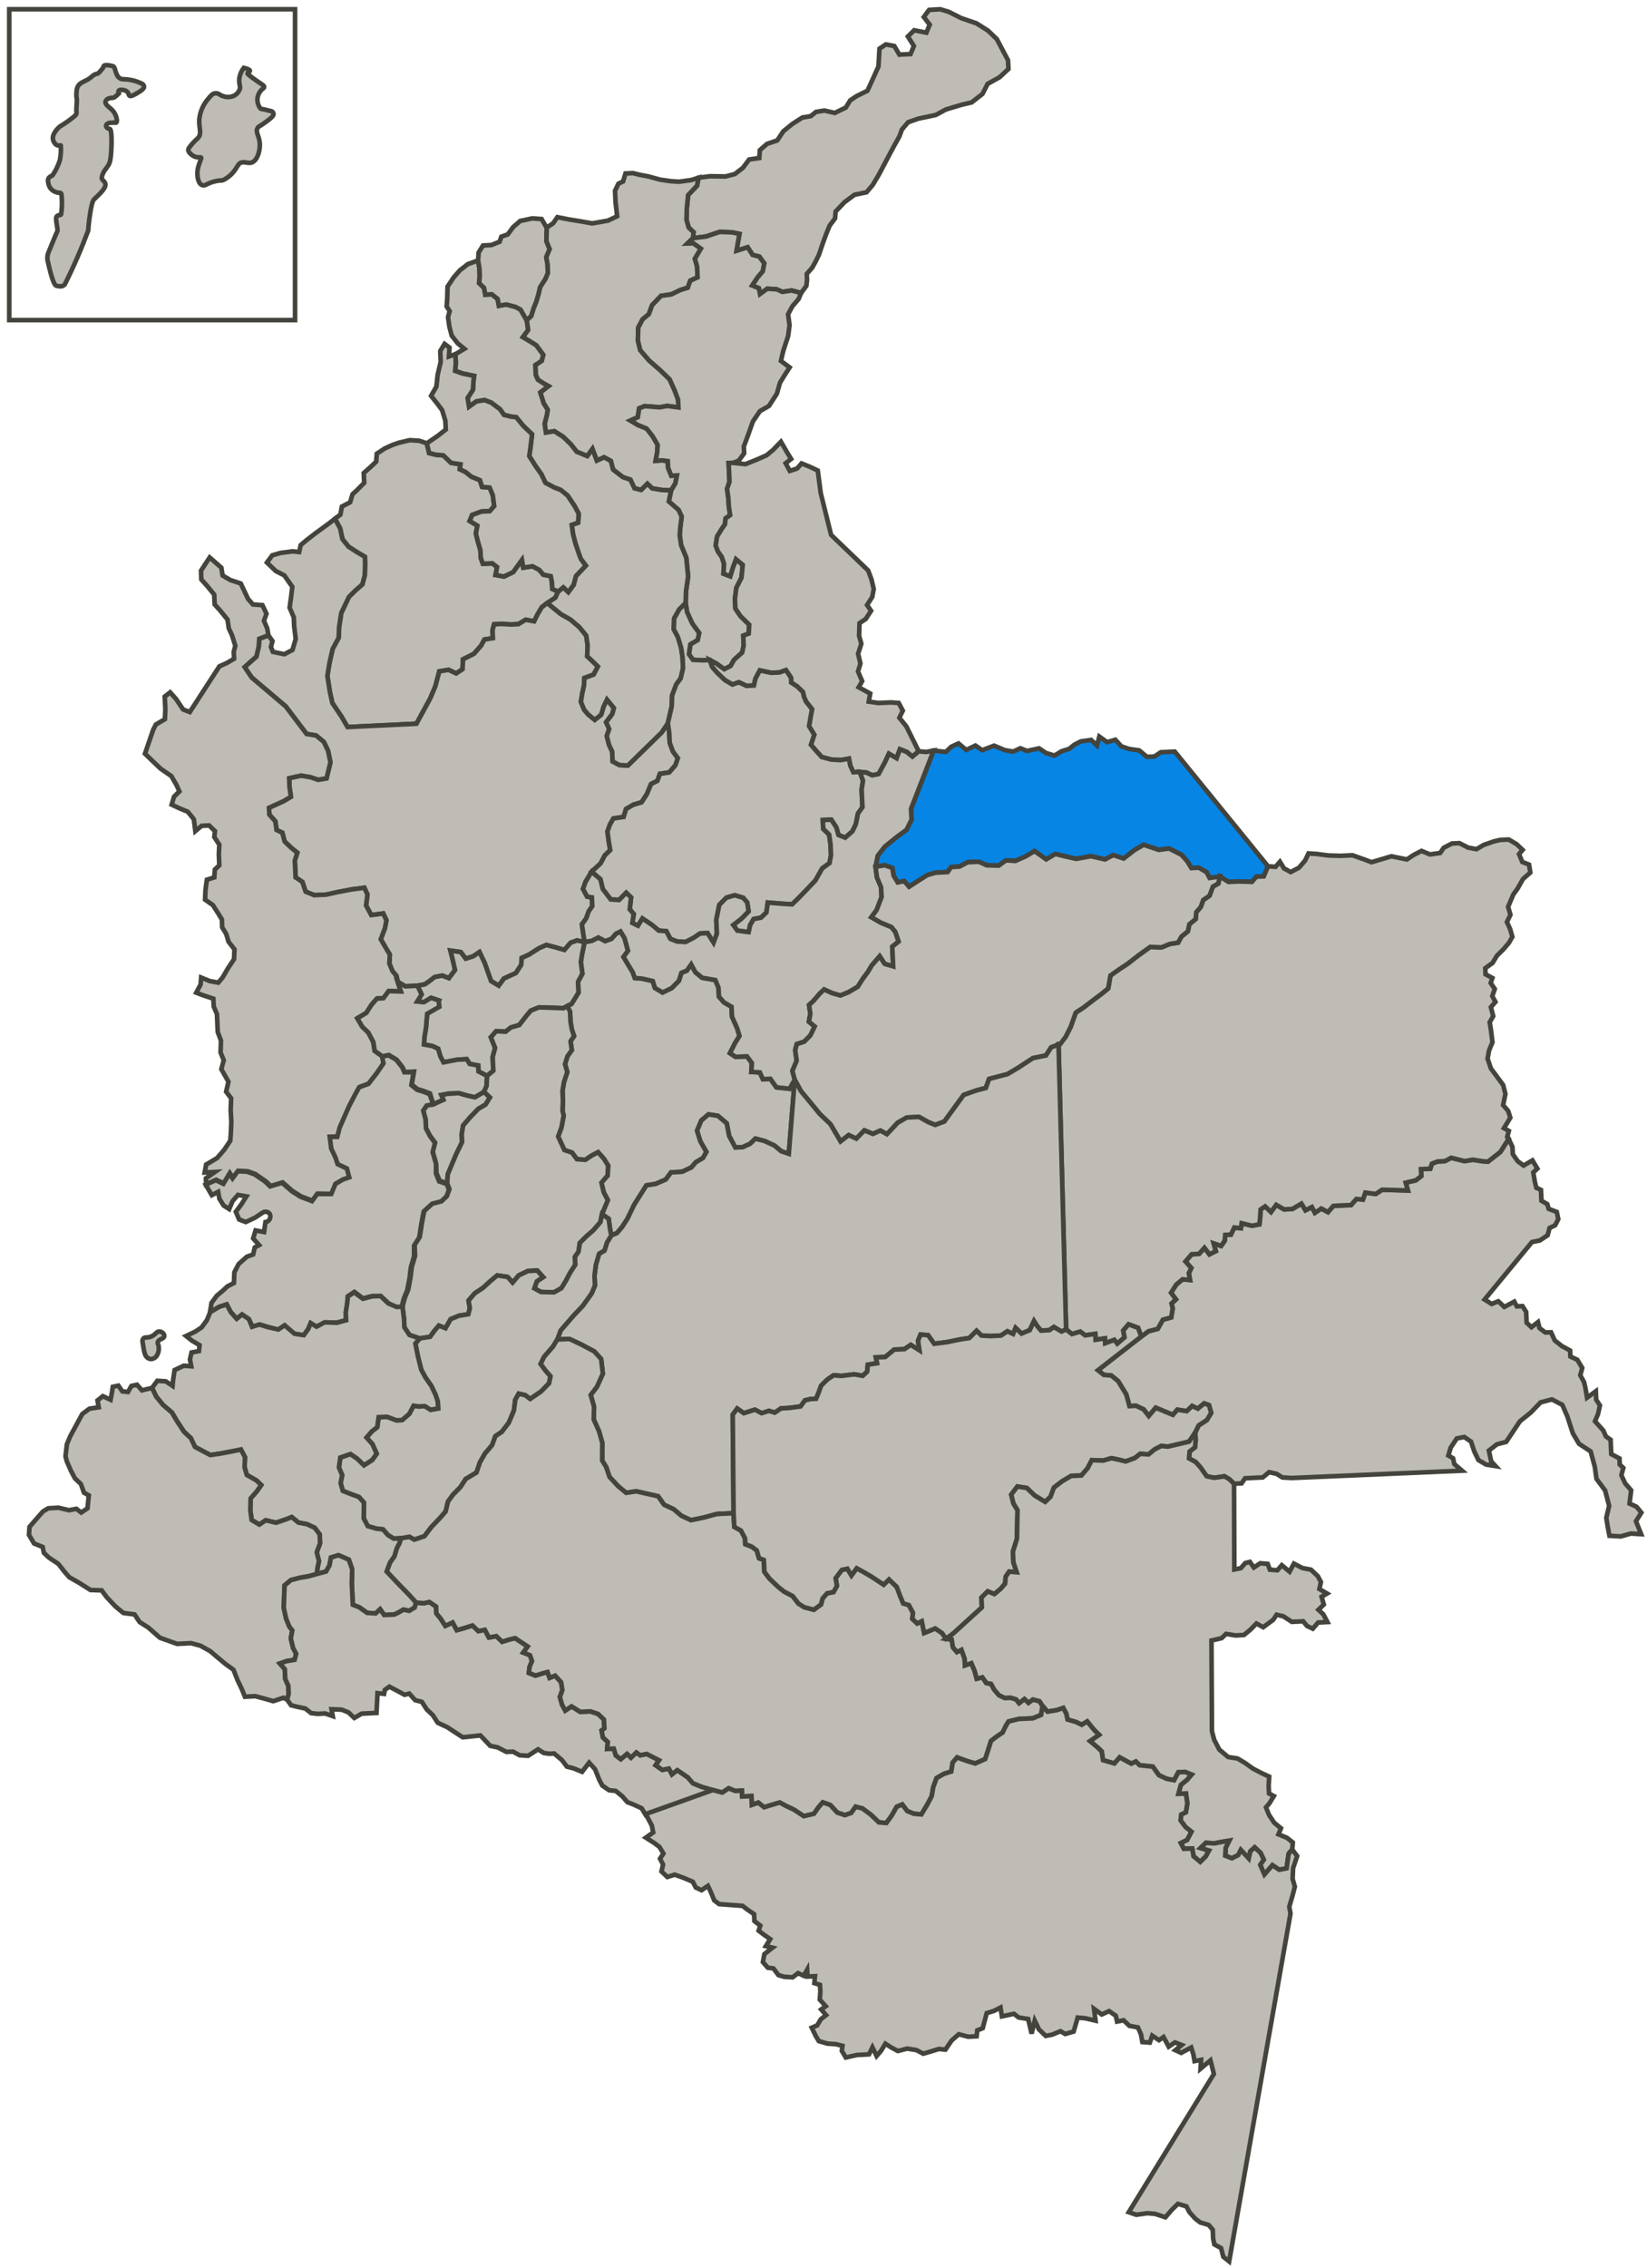 <?xml version="1.0" encoding="UTF-8"?>
<svg width="178px" height="245px" viewBox="0 0 178 245" version="1.1" xmlns="http://www.w3.org/2000/svg" xmlns:xlink="http://www.w3.org/1999/xlink">
    <title>Arauca</title>
    <g id="Page-1" stroke="none" stroke-width="1" fill="none" fill-rule="evenodd">
        <g id="Terminados" transform="translate(-502, -37)" stroke="#44433C" stroke-width="0.5">
            <g id="Arauca" transform="translate(503, 38)">
                <polygon id="Path" fill="#BFBCB6" points="45.13 46.89 45.38 47.94 46.09 48.12 46.91 48.19 47.75 49 48.77 49.16 48.69 49.69 49.31 49.98 49.94 50.49 50.87 50.87 51.1 51.6 51.92 51.67 52.26 52.5 52.41 53.67 51.93 54.22 51.03 54.26 50.03 54.63 49.76 55.28 50.59 55.78 50.43 56.64 50.67 57.58 50.92 58.42 50.96 59.27 51.19 59.9 52.2 59.85 52.72 60.25 52.56 61.11 53.47 61.28 54.46 60.8 55.41 59.48 55.55 60.32 56.55 60.17 57.28 60.56 57.71 61.07 58.52 61.24 58.65 61.88 58.69 62.62 59.31 62.91 59.03 63.56 58.15 64.14 57.56 64.59 57.1 65.36 56.73 66.12 55.81 65.95 55.03 66.42 54.22 66.46 53.2 66.4 52.4 66.44 52.23 67.08 52.27 67.94 51.36 68.08 50.99 68.75 50.22 69.63 49.04 70.22 48.99 71.29 48.3 71.75 47.48 71.36 46.48 71.52 46.05 73.14 45.5 74.44 44.01 77.18 36.56 77.54 35.9 76.4 34.92 74.95 34.66 73.8 34.38 72 34.61 70.61 34.95 69.1 35.6 67.9 35.65 66.73 35.88 65.22 36.71 63.48 37.38 62.81 38.16 62.13 38.42 61.16 38.46 59.88 38.43 59.14 37.59 58.65 36.66 58.05 36.01 57.24 35.76 56.08 35.2 55.04 35.79 54.59 35.95 53.72 36.84 53.26 37.1 52.39 37.59 51.94 38.36 51.16 38.31 50.1 39.08 49.42 39.66 48.86 39.72 48.01 40.61 47.43 41.4 47.07 42.09 46.83 43.29 46.55 44.3 46.61"></polygon>
                <polygon id="Path" fill="#BFBCB6" points="71.33 78.18 71.38 79.24 71.73 80.18 72.26 80.9 72 81.66 71.33 82.44 70.32 82.59 70.05 83.35 69.36 83.7 68.91 84.79 68.34 85.67 67.45 85.93 66.66 86.39 66.4 87.25 65.3 87.41 64.92 88.07 64.65 88.83 64.81 90 64.95 90.84 64.37 91.4 63.91 92.27 62.94 93.17 62.28 94.27 62.01 95.03 62.46 95.86 62.97 95.94 63.01 96.89 62.63 97.44 62.36 98.2 61.89 98.86 62.03 99.81 62.18 100.77 61.36 100.59 60.67 100.84 60 101.62 59.07 101.35 58.05 101.08 57.26 101.43 56.18 102.12 55.39 102.48 55.33 103.23 54.76 104.11 53.47 104.7 52.9 105.48 52.07 104.98 51.37 103 50.82 101.85 50.13 102.31 49.33 102.56 48.8 101.85 47.68 101.69 47.92 102.63 48.18 103.79 47.52 104.67 46.8 104.39 45.99 104.54 45.41 104.99 44.92 105.33 44.12 105.48 42.81 105.55 41.98 105.06 41.85 104.42 41.42 103.91 41.08 103.08 41.13 102.12 40.69 101.39 40.15 100.46 40.6 99.27 40.76 98.41 40.42 97.68 39.12 97.85 38.56 96.81 38.71 95.63 38.38 94.9 37.07 95.07 35.47 95.37 34.27 95.64 32.96 95.7 32.03 95.32 31.68 94.27 30.95 93.78 30.91 92.93 30.86 91.97 31.13 91.11 30.5 90.61 29.76 89.9 29.51 88.95 28.89 88.66 28.75 87.71 28.11 87 28.07 86.26 29.65 85.54 30.44 85.07 30.29 84.02 30.25 83.06 31.55 82.78 32.56 82.95 33.38 83.23 34.29 83.08 34.71 81.35 34.45 80.09 34 79.15 33.16 78.45 32.14 78.29 29.88 75.31 26.2 72.19 25.44 71.06 25.93 70.61 26.71 69.93 26.96 68.86 27.02 68 28.01 67.63 28.45 68.25 28.28 68.89 28.5 69.42 29.73 69.67 30.61 69.21 30.96 68.02 30.79 66.64 30.75 65.69 30.3 64.64 30.45 63.57 30.59 62.39 29.73 61.16 28.8 60.68 27.85 59.77 28.42 58.99 29.31 58.73 30.62 58.56 31.33 58.63 31.5 57.88 32.18 57.31 33.06 56.63 33.84 56.06 34.62 55.49 35.2 55.04 35.76 56.08 36.01 57.24 36.66 58.05 37.59 58.65 38.43 59.14 38.46 59.88 38.42 61.16 38.16 62.13 37.38 62.81 36.71 63.48 35.88 65.22 35.65 66.73 35.6 67.9 34.95 69.1 34.61 70.61 34.38 72 34.66 73.8 34.92 74.95 35.9 76.4 36.56 77.54 44.01 77.18 45.5 74.44 46.05 73.14 46.48 71.52 47.48 71.36 48.3 71.75 48.99 71.29 49.04 70.22 50.22 69.63 50.99 68.75 51.36 68.08 52.27 67.94 52.23 67.08 52.4 66.44 53.2 66.4 54.22 66.46 55.03 66.42 55.81 65.95 56.73 66.12 57.1 65.36 57.56 64.59 58.15 64.14 59.62 65.34 60.66 65.93 61.6 66.73 62.36 67.66 62.51 68.71 62.46 69.89 62.99 70.39 63.62 71 63.16 71.87 62.16 72.24 62.11 73.09 61.94 73.85 61.78 74.81 62.12 75.65 62.55 76.16 63.28 76.76 63.97 76.2 64.23 75.33 64.6 74.57 65.35 75.49 65.17 76.14 64.51 77.02 64.84 77.75 64.58 78.5 64.82 79.45 65.16 80.18 65.21 81.25 65.93 81.64 66.85 81.7 70.52 78.11 71.18 77.12"></polygon>
                <polygon id="Path" fill="#BFBCB6" points="51.31 116.94 50.33 117.52 49.52 117.35 48.6 117.08 47.49 117.13 46.69 117.28 46.91 117.8 45.82 118.28 45.13 118.42 44.74 118.97 44.99 119.91 45.04 120.87 45.48 121.7 46.02 122.42 45.76 123.39 46.12 124.65 46.17 125.71 46.51 126.55 47.33 126.83 47.39 125.87 47.75 125 48.3 123.69 48.94 122.38 48.9 121.53 49.06 120.57 49.83 119.68 50.7 118.78 51.48 118.32 51.95 117.55"></polygon>
                <polygon id="Path" fill="#BFBCB6" points="84.25 123.64 83.43 123.36 82.7 122.75 81.66 122.27 80.64 122 80.06 122.56 79.27 122.92 78.47 122.96 77.8 121.71 77.54 120.35 76.59 119.54 75.57 119.38 74.79 120.05 74.34 121.14 74.7 122.29 75.35 123.43 74.98 124.09 74.2 124.55 73.72 125.11 72.72 125.58 71.52 125.65 70.95 126.42 69.86 126.89 68.86 127.05 67.54 129.14 66.81 130.66 66.24 131.54 65.67 132.21 65.07 132.45 64.94 131.82 64.78 130.66 64.06 130.16 64.69 128.64 64.25 127.81 64 126.76 64.67 125.98 64.72 124.91 64.28 124.19 63.64 123.47 62.95 123.83 62.26 124.29 61.35 124.22 60.82 123.51 59.99 123.23 59.32 121.77 59.68 120.79 59.92 119.5 59.79 118.98 59.84 117.91 59.79 116.85 59.95 115.89 60.31 114.8 60.06 113.96 60.33 113.1 60.8 112.44 60.66 111.48 61.04 110.93 60.8 110.2 60.66 109.36 60.61 108.29 60.28 107.71 60.77 107.44 61.52 106.23 61.47 105.06 61.94 104.18 61.77 102.92 61.93 101.95 62.18 100.77 62.98 100.62 63.67 100.27 64.4 100.66 65.09 100.41 65.57 99.86 66.06 99.62 66.5 100.34 66.87 101.71 66.39 102.37 66.94 103.3 67.38 104.02 67.61 104.65 68.43 104.72 69.55 104.98 69.78 105.72 70.61 106.21 71.6 105.73 72.37 104.95 72.64 104.09 73.23 103.85 73.7 103.18 74.15 104.02 74.88 104.62 76.31 104.87 76.65 105.7 76.7 106.66 77.23 107.27 78.06 107.76 78.11 108.82 78.67 110.08 78.92 110.91 78.44 111.68 77.89 112.77 78.51 113.17 79.72 113.11 80.26 113.83 80.2 114.79 81.12 114.85 81.45 115.58 82.26 115.54 82.91 116.46 84.33 116.61 84.89 115.63"></polygon>
                <polygon id="Path" fill="#0685E5" points="93.62 92.63 93.86 91.44 94.63 90.45 95.89 89.43 96.97 88.64 97.52 87.54 97.46 86.37 99.9 80.08 101.22 80.23 101.8 79.67 102.59 79.31 103.43 80.01 104.42 79.54 105.15 80.04 106.44 79.55 107.58 80.03 108.49 80.19 109.28 79.83 110 80.12 111.3 79.84 112.04 80.34 112.96 80.62 113.74 80.15 114.54 79.9 115.12 79.44 115.81 79.09 116.92 78.93 117.55 79.54 117.81 78.57 118.65 79.17 119.54 78.91 120.19 79.62 121 79.9 122.12 80.06 122.96 80.76 123.77 80.72 124.45 80.26 125.96 80.19 136.04 92.58 135.58 93.67 134.78 93.7 134.3 94.26 132.88 94.22 131.77 94.27 130.94 93.78 129.73 93.84 129.4 93.22 128.57 92.73 127.76 92.77 127.32 92.05 126.68 91.33 125.34 90.66 124.24 90.81 122.6 90.26 121.61 90.83 120.44 91.74 119.31 91.37 118.43 91.84 116.9 91.49 115.3 91.78 114.17 91.52 113.05 91.25 112.07 91.83 110.81 90.94 109.83 91.52 108.74 92 107.72 91.94 106.94 92.51 105.63 92.47 104.8 92.09 103.59 92.14 102.7 92.61 101.8 92.66 101.42 93.2 100.11 93.27 99.22 93.53 98.13 94.22 97.25 94.79 96.72 94.18 96.02 94.32 95.58 93.6 95.44 92.76 94.62 92.47"></polygon>
                <polygon id="Path" fill="#BFBCB6" points="162.05 122.02 162.46 122.9 162.5 123.68 163.02 124.43 163.66 124.91 164.62 124.35 165.15 125.24 164.71 125.65 164.88 126.67 165.04 127.31 165.54 127.54 165.59 128.71 166.22 129.07 166.37 129.58 167.25 129.92 167.41 130.7 167.07 131.36 166.47 131.65 166.26 132.44 165.42 133 164.57 133.17 159.45 139.38 160.21 139.86 160.93 139.57 161.58 140.18 162.66 139.61 162.93 140.12 163.54 140.09 163.94 140.72 163.99 141.88 164.51 142.37 165.22 141.82 165.38 142.46 166.01 142.94 166.63 142.92 167.03 143.8 167.8 144.41 168.69 144.89 168.72 145.54 169.47 145.89 170 146.77 169.79 147.56 170.2 148.31 170.35 148.96 170.52 149.98 171.47 149.29 171.51 150.2 171.91 150.82 171.71 151.74 171.38 152.53 172.28 153.53 172.56 154.17 173.07 154.53 173.1 155.3 173.14 156.08 174.03 156.55 174.05 157.2 174.44 157.57 174.23 158.36 174.64 159.24 175.29 159.99 175.11 161.42 175.87 161.77 176.39 162.4 175.81 163.33 176.37 164.73 175.26 164.66 174.17 164.97 172.94 164.9 172.77 164 172.6 162.97 172.91 161.66 172.47 160 171.54 158.75 171.36 157.46 170.91 155.79 169.65 154.96 168.98 153.82 168.4 152.03 167.85 150.76 166.72 150.17 165.5 150.49 164.45 151.58 163.26 152.54 161.78 154.76 160.78 155.02 159.91 155.7 160.16 156.86 160.63 157.37 159.61 157.21 158.78 156.72 158.33 155.78 157.98 154.73 157.25 154.23 156.45 154.38 155.79 155.37 155.53 156.23 156.04 156.53 156.18 157.16 157.01 157.87 138.61 158.66 137.59 158.6 136.97 158.21 136.16 158.03 135.47 158.6 134.57 158.64 133.56 158.69 133.18 159.24 132.37 159.28 131.85 158.78 131.33 158.48 130.22 158.64 129.41 158.47 128.76 157.54 128.22 156.93 127.5 156.54 127.57 155.79 128.15 155.34 128.22 154.59 128.18 153.74 128.54 152.98 129.43 152.4 129.9 151.63 129.66 150.79 129.14 150.6 128.46 151.17 127.84 150.88 127.26 151.44 126.24 151.28 125.76 151.84 123.91 151.07 123.15 151.96 122.6 151.25 121.78 150.86 121.07 150.9 120.72 149.63 120.28 148.91 119.84 148.19 119.1 147.59 118.29 147.52 117.66 147.02 122.34 143.38 123.12 142.81 124.12 142.55 124.68 141.56 125.58 141.31 125.74 140.34 125.61 139.81 126.09 139.37 125.56 138.65 126.12 137.77 126.8 137.2 127.61 137.27 127.48 136.53 127.75 135.98 127.12 135.27 127.79 134.49 128.59 134.45 129.17 133.79 129.71 134.5 130.4 134.15 130.16 133.31 130.97 133.59 131.36 133.04 131.42 132.4 132.03 132.37 132.4 131.6 133.11 131.68 133.19 131.14 134.31 131.41 135.11 131.26 135.18 130.62 135.24 129.65 135.73 129.32 136.36 129.92 136.93 129.15 137.76 129.64 138.67 129.6 139.65 129.02 140.09 129.74 140.78 129.39 141.11 130.01 141.8 129.55 142.52 129.94 143.1 129.27 144 129.22 145.01 129.18 145.59 128.52 146.3 128.58 146.56 127.83 147.68 127.98 148.37 127.52 151.16 127.6 150.92 126.76 152.02 126.5 152.61 126.04 152.57 125.3 153.58 125.25 153.75 124.71 154.35 124.47 155.16 124.43 155.84 124.07 156.57 124.25 157.28 124.43 158.18 124.28 159.2 124.44 159.81 124.49 161.15 123.44"></polygon>
                <polygon id="Path" fill="#BFBCB6" points="161.89 121.83 162.07 121.17 161.54 120.87 162.23 119.74 161.99 119 161.45 118.38 161.7 117.17 161.45 116.2 160.67 115.15 160.13 114.42 159.77 113.36 159.93 112.48 160.3 111.59 160.14 110.3 160 109.43 160.38 108.77 160.13 107.8 160.62 107.23 160.28 106.6 160.55 105.83 160.11 105.19 160.29 104.65 159.55 104.25 159.52 103.59 160.31 103.02 160.79 102.23 161.48 101.55 162.07 100.86 162.45 100.2 162.2 99.34 161.86 98.6 162.24 97.82 161.99 96.96 162.55 95.63 163.03 94.96 163.6 93.95 164.39 93.26 164.25 92.4 163.52 92.11 163.17 91.26 163.56 90.81 162.91 90.19 162.06 89.69 161.14 89.73 160.45 89.89 159.36 90.27 158.57 90.73 157.66 90.56 156.73 90.08 155.92 90.12 155.03 90.58 154.65 91.14 153.55 91.3 152.63 90.92 151.74 91.38 151.05 91.84 149.38 91.5 147.23 92.14 146.5 91.86 145.17 91.39 143.86 91.45 142.55 91.41 141.33 91.25 140.42 91.19 140.05 91.96 139.38 92.74 138.49 93.2 137.77 92.81 137.33 92.09 136.85 92.64 136.04 92.58 135.58 93.67 134.78 93.7 134.3 94.26 132.88 94.22 131.77 94.27 130.84 93.68 130.67 94.44 130.08 94.78 129.72 95.76 129.04 96.22 128.77 96.98 128.29 97.53 128.22 98.28 127.54 98.84 127.38 99.6 126.69 100.17 126.32 100.83 125.42 100.97 124.53 101.34 123.31 101.29 122.04 102.2 120.87 103.11 119.99 103.69 119.01 104.38 118.77 105.77 118.09 106.33 117.02 107.13 116.14 107.81 115.26 108.39 114.72 109.91 114.17 111 113.4 111.78 114.22 142.61 114.85 143.11 115.75 142.85 116.28 143.25 117.38 143.09 117.41 143.73 118.41 143.58 118.44 144.1 119.43 143.74 119.75 144.15 120.53 143.47 120.4 142.73 120.97 142.06 122 142.44 122.34 143.38 123.12 142.81 124.12 142.55 124.68 141.56 125.58 141.31 125.74 140.34 125.61 139.81 126.09 139.37 125.56 138.65 126.12 137.77 126.8 137.2 127.61 137.27 127.48 136.53 127.75 135.98 127.12 135.27 127.79 134.49 128.59 134.45 129.17 133.79 129.71 134.5 130.4 134.15 130.16 133.31 130.97 133.59 131.36 133.04 131.42 132.4 132.03 132.37 132.4 131.6 133.11 131.68 133.19 131.14 134.31 131.41 135.11 131.26 135.18 130.62 135.24 129.65 135.73 129.32 136.36 129.92 136.93 129.15 137.76 129.64 138.67 129.6 139.65 129.02 140.09 129.74 140.78 129.39 141.11 130.01 141.8 129.55 142.52 129.94 143.1 129.27 144 129.22 145.01 129.18 145.59 128.52 146.3 128.58 146.56 127.83 147.68 127.98 148.37 127.52 151.16 127.6 150.92 126.76 152.02 126.5 152.61 126.04 152.57 125.3 153.58 125.25 153.75 124.71 154.35 124.47 155.16 124.43 155.84 124.07 156.57 124.25 157.28 124.43 158.18 124.28 159.2 124.44 159.81 124.49 161.15 123.44 162.05 122.02"></polygon>
                <polygon id="Path" fill="#BFBCB6" points="85.58 30.65 86.15 29.88 86.22 29.23 86.19 28.59 86.77 27.93 87.14 27.27 87.51 26.51 87.95 25.21 88.31 24.23 88.67 23.36 89.25 22.59 89.31 21.85 90.27 20.84 91.35 20.04 92.65 19.77 93.32 18.98 93.97 17.89 95.18 15.6 95.65 14.72 96.2 13.74 96.48 12.98 97.15 12.2 98.24 11.82 100.14 11.42 101.22 10.83 102.92 10.32 104.01 10.06 105.18 9.15 105.74 8.06 107.02 7.35 107.99 6.45 107.94 5.5 107.28 4.26 106.73 3.22 105.78 2.31 104.53 1.52 102.89 0.96 101.54 0.28 100.62 0 99.41 0.07 98.84 0.84 99.48 1.66 99.12 2.53 97.8 2.27 97.12 2.94 97.77 3.97 97.41 4.84 96.2 4.9 95.65 3.97 94.73 3.8 94.05 4.26 93.94 6.18 93.2 7.82 92.75 8.8 91.56 9.39 90.88 9.85 90.41 10.62 89.22 11.2 88.09 10.94 87.19 11.09 86.61 11.55 85.71 11.7 84.63 12.39 83.66 13.18 83 14.17 81.9 14.54 81.12 15.22 81.06 16.07 79.96 16.23 79.3 17.12 78.42 17.8 77.42 18.06 75.7 18.04 74.5 18.2 74.33 19.06 73.37 20.07 73.23 21.46 73.19 22.74 73.43 23.58 73.96 24.09 73.89 24.73 75.3 24.55 76.79 24.05 78.11 24.1 78.92 24.27 78.76 25.13 78.6 26.09 79.8 25.71 80.34 26.54 81.06 26.72 81.59 27.44 81.43 28.3 80.86 28.97 80.29 29.84 81.01 30.13 81.14 30.76 81.92 30.19 82.93 30.25 83.56 30.53 84.56 30.38"></polygon>
                <polygon id="Path" fill="#BFBCB6" points="73.31 25.29 73.92 25.26 74.75 25.86 74.1 26.95 74.34 27.79 74.39 28.96 73.6 29.32 73.33 30.08 72.53 30.33 71.55 30.8 70.44 30.96 69.48 31.97 69.12 32.94 68.44 33.51 67.98 34.39 67.94 35.77 68.19 36.82 69.16 37.95 70.31 38.95 71.37 39.97 71.93 41.22 72.28 42.16 72.32 43.01 71.1 42.85 70.3 43 68.68 42.87 68.08 43.11 67.93 44.07 67.13 44.43 67.96 44.92 68.89 45.3 69.53 46.12 70.08 47.06 70.02 47.91 69.86 48.77 70.57 48.73 71.17 48.81 71.21 49.55 71.55 50.39 72.16 50.36 71.99 51.22 71.53 51.98 70.51 51.93 69.49 51.76 68.97 51.26 68.29 51.93 67.57 51.75 67.13 50.82 66.31 50.54 65.26 49.73 65.01 48.79 64.29 48.4 63.5 48.76 63.03 47.5 62.47 48.27 61.33 47.8 60.68 46.98 59.84 46.17 58.9 45.58 58 45.73 57.86 44.78 58.11 43.8 58.19 43.27 57.75 42.55 57.39 41.39 58.27 40.71 57.75 40.42 57.13 40.02 56.9 39.5 56.85 38.44 57.54 37.98 57.71 37.33 56.96 36.31 56.33 35.91 55.5 35.42 56.07 34.65 55.92 33.59 56.41 33.14 56.67 32.28 56.94 31.63 57.2 30.76 57.37 30.01 57.94 29.13 58.21 28.48 58.16 27.52 58.03 26.78 58.39 25.91 58.05 25.07 58.08 23.59 58.77 23.13 59.24 22.46 60.57 22.72 61.58 22.88 63.01 23.13 64.71 22.83 65.7 22.36 65.53 20.88 65.47 19.61 65.84 18.84 66.34 18.6 66.6 17.74 67.4 17.7 68.12 17.88 69.04 18.05 70.36 18.41 71.48 18.57 72.39 18.63 73.7 18.45 74.5 18.2 74.33 19.06 73.37 20.07 73.23 21.46 73.19 22.74 73.43 23.58 73.96 24.09 73.89 24.73"></polygon>
                <polygon id="Path" fill="#BFBCB6" points="71.53 51.98 71.99 51.22 72.16 50.36 71.55 50.39 71.21 49.55 71.17 48.81 70.57 48.73 69.86 48.77 70.02 47.91 70.08 47.06 69.53 46.12 68.89 45.3 67.96 44.92 67.13 44.43 67.93 44.07 68.08 43.11 68.68 42.87 70.3 43 71.1 42.85 72.32 43.01 72.28 42.16 71.93 41.22 71.37 39.97 70.31 38.95 69.16 37.95 68.19 36.82 67.94 35.77 67.98 34.39 68.44 33.51 69.12 32.94 69.48 31.97 70.44 30.96 71.55 30.8 72.53 30.33 73.33 30.08 73.6 29.32 74.39 28.96 74.34 27.79 74.1 26.95 74.75 25.86 73.92 25.26 73.31 25.29 73.89 24.73 75.3 24.55 76.79 24.05 78.11 24.1 78.92 24.27 78.76 25.13 78.6 26.09 79.8 25.71 80.34 26.54 81.06 26.72 81.59 27.44 81.43 28.3 80.86 28.97 80.29 29.84 81.01 30.13 81.14 30.76 81.92 30.19 82.93 30.25 83.56 30.53 84.56 30.38 85.58 30.65 85.31 31.3 84.64 32.08 84.17 32.95 84.33 34.12 84.18 35.29 83.65 36.91 83.4 37.99 84.34 38.69 83.77 39.57 83.3 40.34 82.96 41.53 82.11 42.85 81.12 43.42 80.37 44.53 79.83 46.05 79.39 47.23 79.42 47.98 78.85 48.75 78.25 49 77.75 49.02 77.79 49.87 77.84 51.04 77.58 51.8 77.72 52.85 77.77 53.7 77.91 54.65 77.42 55 77.35 55.64 76.97 56.19 76.5 56.96 76.35 57.92 76.58 58.55 77.01 59.17 77.25 59.9 77.19 60.97 77.92 61.25 78.18 60.39 78.54 59.41 79.27 60.02 79.14 61.4 78.58 62.5 78.43 63.68 78.48 64.74 79.03 65.56 79.97 66.48 79.92 67.44 79.33 67.67 79.37 68.74 79.21 69.49 78.33 70.28 77.96 70.94 77.27 71.29 76.44 70.69 75.71 70.3 75.01 70.33 73.89 70.28 73.46 69.67 73.61 68.6 74.4 68.13 74.56 67.38 73.81 66.35 73.25 65.1 73.1 64.15 73.14 62.87 73.37 61.26 73.17 59.25 72.61 57.89 72.46 56.84 72.52 55.98 72.67 54.8 72.33 54.08 71.28 53.17"></polygon>
                <polygon id="Path" fill="#BFBCB6" points="75.95 71.03 76.48 71.65 77.33 72.46 78.16 72.95 78.85 72.7 79.68 73.09 80.48 73.05 80.65 72.3 81.12 71.42 82.34 71.68 83.25 71.64 83.94 71.39 84.49 72.21 84.51 72.74 85.14 73.14 85.77 73.75 85.89 74.28 86.12 74.8 86.76 75.61 86.6 76.47 86.44 77.44 87 78.37 86.64 79.45 87.17 80.07 87.81 80.78 88.84 81.05 89.85 81.11 90.75 80.95 90.89 81.69 91.22 82.42 91.93 82.39 92.64 82.46 93.26 82.75 93.96 82.61 94.61 81.41 95.07 80.42 95.9 80.91 96.26 79.94 96.98 80.22 97.61 80.73 98.29 80.16 96.95 77.46 96.2 76.54 96.57 75.77 96.13 74.94 95.31 74.88 93.91 74.94 92.89 74.79 93.05 73.92 91.8 73.24 92.18 72.58 91.73 71.54 91.99 70.68 91.74 69.62 92.09 68.54 91.85 67.7 91.89 66.32 92.57 65.86 93.14 64.98 92.71 64.36 93.27 63.48 93.43 62.62 93.18 61.57 92.83 60.63 88.82 56.78 87.7 52.26 87.38 49.83 86.56 49.44 85.63 49.06 85.15 49.61 84.36 49.87 83.91 49.04 84.5 48.58 84.06 47.86 83.4 46.72 82.53 47.62 81.85 48.18 80.76 48.66 79.57 49.14 78.25 49 77.75 49.02 77.79 49.87 77.84 51.04 77.58 51.8 77.72 52.85 77.77 53.7 77.91 54.65 77.42 55 77.35 55.64 76.97 56.19 76.5 56.96 76.35 57.92 76.58 58.55 77.01 59.17 77.25 59.9 77.19 60.97 77.92 61.25 78.18 60.39 78.54 59.41 79.27 60.02 79.14 61.4 78.58 62.5 78.43 63.68 78.48 64.74 79.03 65.56 79.97 66.48 79.92 67.44 79.33 67.67 79.37 68.74 79.21 69.49 78.33 70.28 77.96 70.94 77.27 71.29 76.44 70.69 75.71 70.3"></polygon>
                <polygon id="Path" fill="#BFBCB6" points="49.58 27.52 48.7 28.2 48.03 28.97 47.37 29.96 47.33 31.35 47.27 32.1 47.6 32.61 47.42 33.26 47.57 34.31 47.82 35.26 48.46 36.08 49.19 36.68 48.22 37.26 48.26 38.22 48.19 39.07 49.02 39.36 50.24 39.61 50.17 40.15 50.11 41.11 49.54 41.99 49.69 42.94 50.47 42.37 51.37 42.22 52.09 42.5 53.04 43.21 53.47 43.82 54.19 44 54.79 44.07 55.54 44.99 56.5 45.91 56.35 47.19 56.2 48.27 56.85 49.3 57.5 50.22 57.95 51.16 58.88 51.65 59.6 51.93 60.34 52.53 61.1 53.67 61.54 54.49 61.48 55.46 60.79 55.7 60.94 56.76 61.19 57.71 61.54 58.75 61.77 59.38 62.31 60.1 61.25 61.22 60.99 62.19 60.42 62.96 59.89 62.45 59.31 62.91 59.03 63.56 58.15 64.14 59.62 65.34 60.66 65.93 61.6 66.73 62.36 67.66 62.51 68.71 62.46 69.89 62.99 70.39 63.62 71 63.16 71.87 62.16 72.24 62.11 73.09 61.94 73.85 61.78 74.81 62.12 75.65 62.55 76.16 63.28 76.76 63.97 76.2 64.23 75.33 64.6 74.57 65.35 75.49 65.17 76.14 64.51 77.02 64.84 77.75 64.58 78.5 64.82 79.45 65.16 80.18 65.21 81.25 65.93 81.64 66.85 81.7 70.52 78.11 71.18 77.12 71.6 75.29 71.64 74.12 72.09 72.93 72.57 72.27 72.82 71.19 72.77 70.02 72.61 68.96 72.26 67.81 71.82 66.98 71.86 65.81 72.42 64.82 73.1 64.15 73.14 62.87 73.37 61.26 73.17 59.25 72.61 57.89 72.46 56.84 72.52 55.98 72.67 54.8 72.33 54.08 71.28 53.17 71.53 51.98 70.51 51.93 69.49 51.76 68.97 51.26 68.29 51.93 67.57 51.75 67.13 50.82 66.31 50.54 65.26 49.73 65.01 48.79 64.29 48.4 63.5 48.76 63.03 47.5 62.47 48.27 61.33 47.8 60.68 46.98 59.84 46.17 58.9 45.58 58 45.73 57.86 44.78 58.11 43.8 58.19 43.27 57.75 42.55 57.39 41.39 58.27 40.71 57.75 40.42 57.13 40.02 56.9 39.5 56.85 38.44 57.54 37.98 57.71 37.33 56.96 36.31 56.33 35.91 55.5 35.42 56.07 34.65 55.92 33.59 55.26 32.45 54.74 32.16 53.72 31.89 52.92 32.03 52.78 31.29 52.15 30.79 51.45 30.83 51.31 30.09 50.78 29.58 50.85 28.84 50.81 27.98 50.67 27.14"></polygon>
                <polygon id="Path" fill="#BFBCB6" points="58.65 61.88 58.52 61.24 57.71 61.07 57.28 60.56 56.55 60.17 55.55 60.32 55.41 59.48 54.46 60.8 53.47 61.28 52.56 61.11 52.72 60.25 52.2 59.85 51.19 59.9 50.96 59.27 50.92 58.42 50.67 57.58 50.43 56.64 50.59 55.78 49.76 55.28 50.03 54.63 51.03 54.26 51.93 54.22 52.41 53.67 52.26 52.5 51.92 51.67 51.1 51.6 50.87 50.87 49.94 50.49 49.31 49.98 48.69 49.69 48.77 49.16 47.75 49 46.91 48.19 46.09 48.12 45.38 47.94 45.13 46.89 46.3 46.09 47.18 45.4 47.13 44.45 46.78 43.3 46.24 42.58 45.59 41.76 46.16 40.77 46.3 39.49 46.63 38.09 46.58 36.92 47.05 36.15 47.58 36.55 47.52 37.51 48.22 37.26 48.26 38.22 48.19 39.07 49.02 39.36 50.24 39.61 50.17 40.15 50.11 41.11 49.54 41.99 49.69 42.94 50.47 42.37 51.37 42.22 52.09 42.5 53.04 43.21 53.47 43.82 54.19 44 54.79 44.07 55.54 44.99 56.5 45.91 56.35 47.19 56.2 48.27 56.85 49.3 57.5 50.22 57.95 51.16 58.88 51.65 59.6 51.93 60.34 52.53 61.1 53.67 61.54 54.49 61.48 55.46 60.79 55.7 60.94 56.76 61.19 57.71 61.54 58.75 61.77 59.38 62.31 60.1 61.25 61.22 60.99 62.19 60.42 62.96 59.89 62.45 59.31 62.91 58.69 62.62"></polygon>
                <polygon id="Path" fill="#BFBCB6" points="62.18 100.77 61.36 100.59 60.67 100.84 60 101.62 59.07 101.35 58.05 101.08 57.26 101.43 56.18 102.12 55.39 102.48 55.33 103.23 54.76 104.11 53.47 104.7 52.9 105.48 52.07 104.98 51.37 103 50.82 101.85 50.13 102.31 49.33 102.56 48.8 101.85 47.68 101.69 47.92 102.63 48.18 103.79 47.52 104.67 46.8 104.39 45.99 104.54 45.41 104.99 44.92 105.33 44.12 105.48 44.56 106.42 44.09 107.19 44.81 107.26 45.59 106.79 46.41 107.07 45.75 107.95 45.17 108.51 45.1 109.27 45.04 110.01 44.88 110.98 44.82 111.83 45.73 112 46.35 112.29 46.6 113.13 46.93 113.76 48.43 113.47 49.44 113.42 49.76 113.93 50.68 114.1 50.71 114.74 51.64 115.22 52.32 114.66 52.28 113.92 52.25 113.17 52.51 112.2 52.05 111.05 52.63 110.39 53.64 110.45 54.22 109.99 55.12 109.73 55.89 108.74 56.36 108.18 57.25 107.82 58.47 107.86 59.88 107.9 60.77 107.44 61.52 106.23 61.47 105.06 61.94 104.18 61.77 102.92 61.93 101.95"></polygon>
                <polygon id="Path" fill="#BFBCB6" points="41.98 105.06 41.85 104.42 41.42 103.91 41.08 103.08 41.13 102.12 40.69 101.39 40.15 100.46 40.6 99.27 40.76 98.41 40.42 97.68 39.12 97.85 38.56 96.81 38.71 95.63 38.38 94.9 37.07 95.07 35.47 95.37 34.27 95.64 32.96 95.7 32.03 95.32 31.68 94.27 30.95 93.78 30.91 92.93 30.86 91.97 31.13 91.11 30.5 90.61 29.76 89.9 29.51 88.95 28.89 88.66 28.75 87.71 28.11 87 28.07 86.26 29.65 85.54 30.44 85.07 30.29 84.02 30.25 83.06 31.55 82.78 32.56 82.95 33.38 83.23 34.29 83.08 34.71 81.35 34.45 80.09 34 79.15 33.16 78.45 32.14 78.29 29.88 75.31 26.2 72.19 25.44 71.06 25.93 70.61 26.71 69.93 26.96 68.86 27.02 68 28.01 67.63 27.88 66.89 27.53 66.06 27.8 65.3 27.36 64.37 26.34 64.3 25.81 63.7 25.02 62.03 23.9 61.66 23.06 61.17 22.92 60.32 21.66 59.22 20.72 60.65 20.76 61.6 21.4 62.31 22.15 63.23 22.2 64.29 22.84 65.01 23.59 65.93 23.73 66.88 24.07 67.61 24.43 68.76 24.26 69.41 24.3 70.16 23.51 70.62 22.71 70.98 19.51 75.92 18.79 75.64 18.03 74.51 17.39 73.79 16.8 74.25 16.87 75.63 16.82 76.69 15.84 77.27 15.56 77.82 14.67 80.42 15.51 81.23 16.36 82.04 17.51 82.83 18.06 83.77 18.39 84.49 17.81 85.06 17.55 85.92 18.38 86.31 19.3 86.69 19.95 87.5 20.11 88.78 20.79 88.21 21.6 88.17 22.23 88.78 22.16 89.42 22.7 90.24 22.65 91.31 22.7 92.48 22.22 92.93 22.16 93.78 21.36 94.03 21.21 95.11 21.16 96.18 22 96.77 22.54 97.6 22.98 98.32 23.01 99.17 23.45 99.89 23.7 100.73 24.34 101.55 24.29 102.62 23.63 103.61 23.06 104.59 22.59 105.15 21.67 104.98 20.74 104.6 20.68 105.35 20.21 106.23 20.93 106.51 22.06 106.88 22.1 107.73 22.45 108.56 22.49 109.52 22.53 110.47 22.88 111.41 22.84 112.7 23.18 113.53 22.92 114.5 23.69 115.85 23.44 116.93 23.98 117.64 23.93 118.92 24 120.2 23.95 121.37 23.89 122.22 23.23 123.21 22.46 124.1 21.28 124.8 21.12 125.66 22.23 125.6 21.25 126.29 21.28 126.93 22.37 126.45 23.19 126.84 23.85 125.74 24.18 126.25 24.75 125.48 25.76 125.53 26.58 125.82 27.73 126.61 28.26 127.12 29.55 126.73 30.6 127.65 31.54 128.24 32.78 128.71 33.34 127.94 34.86 127.97 35.31 126.88 36.1 126.42 36.8 126.17 36.55 125.22 35.52 124.75 35.28 124.01 34.84 123.07 34.67 121.8 35.48 121.76 35.74 120.79 36.75 118.51 37.49 117.09 37.86 116.43 38.85 116.06 39.71 114.96 40.47 113.86 40.33 113.11 39.49 112.52 39.35 111.57 38.8 110.53 38.16 109.92 37.62 109 38.6 108.41 39.16 107.53 39.74 106.87 40.44 106.83 41.01 106.06 42.33 106.1"></polygon>
                <polygon id="Path" fill="#BFBCB6" points="71.18 77.12 71.33 78.18 71.38 79.24 71.73 80.18 72.26 80.9 72 81.66 71.33 82.44 70.32 82.59 70.05 83.35 69.36 83.7 68.91 84.79 68.34 85.67 67.45 85.93 66.66 86.39 66.4 87.25 65.3 87.41 64.92 88.07 64.65 88.83 64.81 90 64.95 90.84 64.37 91.4 63.91 92.27 62.94 93.17 63.89 93.98 64.14 95.03 65 96.16 65.91 96.22 66.68 95.44 67.2 95.94 67.06 97.23 67.49 97.74 67.34 98.7 67.95 99 68.43 98.22 69.47 98.92 70.2 99.53 71.01 99.59 71.45 100.42 72.17 100.7 73.09 100.76 73.98 100.3 74.66 99.84 75.47 99.8 76.12 100.83 76.48 99.86 76.41 98.37 76.74 96.75 77.51 95.97 78.41 95.71 79.33 95.99 79.76 96.5 79.9 97.45 79.13 98.24 78.25 98.92 78.69 99.53 79.91 99.69 80.07 98.93 80.45 98.28 81.25 98.13 81.83 97.57 81.98 96.5 83.6 96.63 84.61 96.69 85.19 96.13 86.06 95.24 87.12 94.12 87.87 92.8 88.65 92.24 88.81 91.37 88.76 90.21 88.61 89.15 87.97 88.54 87.93 87.59 88.84 87.54 89.38 88.37 89.62 89.2 90.34 89.49 91.12 88.81 91.49 88.05 91.73 86.87 92.21 86.2 92.17 85.36 92.12 84.3 92.27 83.33 91.93 82.39 91.22 82.42 90.89 81.69 90.75 80.95 89.85 81.11 88.84 81.05 87.81 80.78 87.17 80.07 86.64 79.45 87 78.37 86.44 77.44 86.6 76.47 86.76 75.61 86.12 74.8 85.89 74.28 85.77 73.75 85.14 73.14 84.51 72.74 84.49 72.21 83.94 71.39 83.25 71.64 82.34 71.68 81.12 71.42 80.65 72.3 80.48 73.05 79.68 73.09 78.85 72.7 78.16 72.95 77.33 72.46 76.48 71.65 75.95 71.03 75.71 70.3 75.01 70.33 73.89 70.28 73.46 69.67 73.61 68.6 74.4 68.13 74.56 67.38 73.81 66.35 73.25 65.1 73.1 64.15 72.42 64.82 71.86 65.81 71.82 66.98 72.26 67.81 72.61 68.96 72.77 70.02 72.82 71.19 72.57 72.27 72.09 72.93 71.64 74.12 71.6 75.29"></polygon>
                <polygon id="Path" fill="#BFBCB6" points="40.33 113.11 39.49 112.52 39.35 111.57 38.8 110.53 38.16 109.92 37.62 109 38.6 108.41 39.16 107.53 39.74 106.87 40.44 106.83 41.01 106.06 42.33 106.1 41.98 105.06 42.81 105.55 44.12 105.48 44.56 106.42 44.09 107.19 44.81 107.26 45.59 106.79 46.41 107.07 46.48 107.76 45.17 108.51 45.1 109.27 45.04 110.01 44.88 110.98 44.82 111.83 45.73 112 46.35 112.29 46.6 113.13 46.93 113.76 48.43 113.47 49.44 113.42 49.76 113.93 50.68 114.1 50.71 114.74 51.64 115.22 51.59 116.3 51.31 116.94 50.33 117.52 49.52 117.35 48.6 117.08 47.49 117.13 46.69 117.28 46.91 117.8 45.82 118.28 45.47 117.12 44.75 116.84 44.13 116.66 43.5 116.16 43.74 114.76 42.73 114.81 42.51 114.29 41.86 113.47 41.03 112.97"></polygon>
                <path d="M45.82,118.28 L45.12,118.42 L44.74,118.97 L44.99,119.91 L45.04,120.91 L45.48,121.74 L46.01,122.46 L45.76,123.46 L46.12,124.72 L46.12,125.78 L46.46,126.62 L47.28,126.9 L47.52,127.52 L47.25,128.28 L46.66,128.84 L45.66,129.1 L44.79,129.89 L44.54,131.18 L44.31,132.68 L43.75,133.56 L43.75,134.73 L43.4,135.91 L43.26,137.09 L43.01,138.38 L42.65,139.25 L42.39,140.25 L41.78,140.25 L41,139.8 L40.15,139 L39.24,139 L38.24,139.26 L37.3,138.56 L36.61,139.02 L36.54,139.76 L36.39,140.76 L36.39,141.61 L35.39,141.88 L34.07,141.88 L33.19,142.35 L32.56,141.96 L32.29,142.61 L31.81,143.27 L30.81,143.11 L29.75,142.2 L29.07,142.66 L28,142.36 L27.08,142.08 L26.29,142.33 L25.9,141.5 L25.16,141 L24.58,141.46 L23.94,140.74 L23.5,139.91 L22.7,140.17 L21.7,140.74 L21.86,139.74 L22.43,138.97 L23.11,138.4 L23.59,137.95 L24.28,137.6 L24.33,136.43 L24.79,135.55 L25.67,134.76 L26.36,134.51 L26.53,133.76 L27,133.5 L26.36,132.78 L26.62,131.92 L27.54,132.09 L27.69,131.02 C27.885,130.991 28.054,130.872 28.147,130.699 C28.24,130.525 28.245,130.318 28.16,130.14 C28,129.907 27.691,129.83 27.44,129.96 L26.56,130.54 L25.56,131.01 L24.84,130.73 L24.49,129.9 L25.07,129.12 L25.63,128.24 L24.72,128.08 L24.14,128.74 L23.77,129.61 L23.16,129.22 L22.71,128.49 L22.58,127.75 L21.89,128.11 L21.23,126.97 L22.32,126.49 L23.14,126.88 L23.8,125.78 L24.13,126.29 L24.7,125.52 L25.7,125.57 L26.52,125.86 L27.67,126.65 L28.19,127.16 L29.49,126.77 L30.54,127.68 L31.48,128.28 L32.72,128.75 L33.28,127.98 L34.8,127.98 L35.25,126.89 L36.04,126.43 L36.74,126.18 L36.49,125.23 L35.49,124.75 L35.25,124.02 L34.8,123.08 L34.64,121.81 L35.45,121.81 L35.71,120.81 L36.71,118.53 L37.45,117.11 L37.82,116.45 L38.82,116.08 L39.68,114.98 L40.44,113.88 L40.3,113.13 L41,113 L41.83,113.49 L42.48,114.31 L42.7,114.83 L43.7,114.83 L43.46,116.22 L44.09,116.73 L44.71,116.91 L45.43,117.19 L45.82,118.28 Z" id="Path" fill="#BFBCB6"></path>
                <polygon id="Path" fill="#BFBCB6" points="98.29 80.16 97.61 80.73 96.98 80.22 96.26 79.94 95.9 80.91 95.07 80.42 94.61 81.41 93.96 82.61 93.26 82.75 92.64 82.46 91.93 82.39 92.27 83.33 92.12 84.3 92.17 85.36 92.21 86.2 91.73 86.87 91.49 88.05 91.12 88.81 90.34 89.49 89.62 89.2 89.38 88.37 88.84 87.54 87.93 87.59 87.97 88.54 88.61 89.15 88.76 90.21 88.81 91.37 88.65 92.24 87.87 92.8 87.12 94.12 86.06 95.24 85.19 96.13 84.61 96.69 83.6 96.63 81.98 96.5 81.83 97.57 81.25 98.13 80.45 98.28 80.07 98.93 79.91 99.69 78.69 99.53 78.25 98.92 79.13 98.24 79.9 97.45 79.76 96.5 79.33 95.99 78.41 95.71 77.51 95.97 76.74 96.75 76.41 98.37 76.48 99.86 76.12 100.83 75.47 99.8 74.66 99.84 73.98 100.3 73.09 100.76 72.17 100.7 71.45 100.42 71.01 99.59 70.2 99.53 69.47 98.92 68.43 98.22 67.95 99 67.34 98.7 67.49 97.74 67.06 97.23 67.2 95.94 66.68 95.44 65.91 96.22 65 96.16 64.14 95.03 63.89 93.98 62.94 93.17 62.28 94.27 62.01 95.03 62.46 95.86 62.97 95.94 63.01 96.89 62.63 97.44 62.36 98.2 61.89 98.86 62.03 99.81 62.18 100.77 62.98 100.62 63.67 100.27 64.4 100.66 65.09 100.41 65.57 99.86 66.06 99.62 66.5 100.34 66.87 101.71 66.39 102.37 66.94 103.3 67.38 104.02 67.61 104.65 68.43 104.72 69.55 104.98 69.78 105.72 70.61 106.21 71.6 105.73 72.37 104.95 72.64 104.09 73.23 103.85 73.7 103.18 74.15 104.02 74.88 104.62 76.31 104.87 76.65 105.7 76.7 106.66 77.23 107.27 78.06 107.76 78.11 108.82 78.67 110.08 78.92 110.91 78.44 111.68 77.89 112.77 78.51 113.17 79.72 113.11 80.26 113.83 80.2 114.79 81.12 114.85 81.45 115.58 82.26 115.54 82.91 116.46 84.33 116.61 84.89 115.63 84.64 114.68 85.1 113.59 84.94 112.43 85.12 111.78 85.91 111.53 86.58 110.86 87.05 109.88 86.42 109.37 86.58 108.51 86.44 107.56 86.92 107.12 87.59 106.34 88.07 105.89 88.9 106.27 89.82 106.54 90.71 106.18 91.7 105.6 92.26 104.72 92.83 103.95 93.21 103.3 94.07 102.3 94.61 103.12 95.53 103.39 95.48 102.33 95.43 101.27 96.12 100.7 95.76 99.66 95.34 99.14 94.2 98.67 93.17 98.08 93.74 97.31 94.28 95.9 94.22 94.84 93.78 93.79 93.62 92.63 93.86 91.44 94.63 90.45 95.89 89.43 96.97 88.64 97.52 87.54 97.46 86.37 99.9 80.08 99.1 80.23"></polygon>
                <polygon id="Path" fill="#BFBCB6" points="64.06 130.16 64.69 128.64 64.25 127.81 64 126.76 64.67 125.98 64.72 124.91 64.28 124.19 63.64 123.47 62.95 123.83 62.26 124.29 61.35 124.22 60.82 123.51 59.99 123.23 59.32 121.77 59.68 120.79 59.92 119.5 59.79 118.98 59.84 117.91 59.79 116.85 59.95 115.89 60.31 114.8 60.06 113.96 60.33 113.1 60.8 112.44 60.66 111.48 61.04 110.93 60.8 110.2 60.66 109.36 60.61 108.29 60.32 107.67 59.92 107.91 58.47 107.86 57.25 107.82 56.36 108.18 55.89 108.74 55.12 109.73 54.22 109.99 53.64 110.45 52.63 110.39 52.05 111.05 52.51 112.2 52.25 113.17 52.28 113.92 52.32 114.66 51.64 115.22 51.59 116.3 51.31 116.94 51.95 117.55 51.48 118.32 50.7 118.78 49.83 119.68 49.06 120.57 48.9 121.53 48.94 122.38 48.3 123.69 47.75 125 47.39 125.87 47.33 126.83 47.57 127.45 47.3 128.21 46.71 128.77 45.72 129.03 44.85 129.82 44.6 131.11 44.37 132.61 43.81 133.49 43.86 134.66 43.51 135.84 43.36 137.03 43.12 138.31 42.76 139.18 42.5 140.15 42.67 141.53 42.7 142.38 43.25 143.21 44.37 143.58 45.48 143.41 45.96 142.75 46.43 142.2 47.15 142.48 47.71 141.5 48.61 141.13 49.61 140.97 49.78 140.33 49.64 139.49 50.31 138.71 51.19 138.13 52.06 137.34 52.74 136.78 53.86 136.94 54.4 137.55 55.07 136.77 56.06 136.3 57.06 136.25 57.7 136.96 57.02 137.42 56.75 138.18 57.47 138.57 58.89 138.6 59.68 138.15 60.15 137.38 60.61 136.5 61.18 135.62 61.14 134.77 61.52 134.23 61.67 133.26 62.35 132.58 63.12 131.91 63.89 131.02"></polygon>
                <polygon id="Path" fill="#BFBCB6" points="84.89 115.63 84.64 114.68 85.1 113.59 84.94 112.43 85.12 111.78 85.91 111.53 86.58 110.86 87.05 109.88 86.42 109.37 86.58 108.51 86.44 107.56 86.92 107.12 87.59 106.34 88.07 105.89 88.9 106.27 89.82 106.54 90.71 106.18 91.7 105.6 92.26 104.72 92.83 103.95 93.21 103.3 94.07 102.3 94.61 103.12 95.53 103.39 95.48 102.33 95.43 101.27 96.12 100.7 95.76 99.66 95.34 99.14 94.2 98.67 93.17 98.08 93.74 97.31 94.28 95.9 94.22 94.84 93.78 93.79 93.62 92.63 94.62 92.47 95.44 92.76 95.58 93.6 96.02 94.32 96.72 94.18 97.25 94.79 98.13 94.22 99.22 93.53 100.11 93.27 101.42 93.2 101.8 92.66 102.7 92.61 103.59 92.14 104.8 92.09 105.63 92.47 106.94 92.51 107.72 91.94 108.74 92 109.83 91.52 110.81 90.94 112.07 91.83 113.05 91.25 114.17 91.52 115.3 91.78 116.9 91.49 118.43 91.84 119.31 91.37 120.44 91.74 121.61 90.83 122.6 90.26 124.24 90.81 125.34 90.66 126.68 91.33 127.32 92.05 127.76 92.77 128.57 92.73 129.4 93.22 129.73 93.84 130.84 93.68 130.67 94.44 130.08 94.78 129.72 95.76 129.04 96.22 128.77 96.98 128.29 97.53 128.22 98.28 127.54 98.84 127.38 99.6 126.69 100.17 126.32 100.83 125.42 100.97 124.53 101.34 123.31 101.29 122.04 102.2 120.87 103.11 119.99 103.69 119.01 104.38 118.77 105.77 118.09 106.33 117.02 107.13 116.14 107.81 115.26 108.39 114.72 109.91 114.17 111 113.6 111.77 112.6 112.14 112.04 113.02 110.64 113.3 109.07 114.33 107.89 115.03 105.9 115.55 105.54 116.53 104.54 116.79 103.15 117.28 101.06 120.15 100.07 120.52 99.35 120.23 98.31 119.65 97 119.72 96.01 120.29 94.86 121.52 94.14 121.13 93.34 121.49 92.42 121.11 91.55 122 90.72 121.62 89.84 122.3 89.3 121.37 88.75 120.44 87.59 119.33 86.41 117.89 85.56 116.87"></polygon>
                <polygon id="Path" fill="#BFBCB6" points="113.4 111.78 114.22 142.61 113.73 142.84 112.9 142.35 112.41 142.69 111.51 142.74 111.08 142.23 110.75 141.71 110.29 142.69 109.4 143.06 108.76 142.45 108.49 143.1 107.87 142.81 107.19 143.27 106.07 143.33 105.07 143.27 104.54 142.76 103.76 143.54 102.66 143.71 101.36 143.98 99.96 144.16 99.3 143.23 98.49 143.17 98.22 143.82 98.37 144.87 97.43 144.28 96.75 144.74 95.64 144.79 94.67 145.59 93.66 145.63 93.79 146.26 92.79 146.42 92.72 147.17 92.24 147.62 91.32 147.46 89.92 147.63 89.1 147.56 88.42 148.02 87.74 148.69 87.47 149.45 87.2 150.1 86.6 150.13 86 150.27 85.52 150.93 84.32 151.09 83.41 151.14 82.73 151.6 82.11 151.41 81.31 151.66 80.59 151.28 79.39 151.66 78.67 151.16 78.19 151.82 78.28 162.46 76.47 162.55 75.07 162.93 73.67 163.22 72.64 162.74 71.8 162.03 70.77 161.55 70.12 160.63 68.9 160.36 67.77 160.1 66.67 160.26 65.82 159.56 64.87 158.54 64.52 157.49 64.08 156.77 64.09 154.85 63.73 153.59 63.17 152.34 63.2 150.96 62.84 149.69 63.51 148.81 64.15 147.4 63.97 145.81 63.23 144.99 61.78 144.22 60.54 143.64 59.23 143.7 59.59 142.72 61.03 141.06 61.99 140.05 62.94 138.72 63.3 137.86 63.25 136.8 63.4 135.62 63.75 134.43 64.33 134.09 64.6 133.22 65.07 132.45 65.67 132.21 66.24 131.54 66.81 130.66 67.54 129.14 68.86 127.05 69.86 126.89 70.95 126.42 71.52 125.65 72.72 125.58 73.72 125.11 74.2 124.55 74.98 124.09 75.35 123.43 74.7 122.29 74.34 121.14 74.79 120.05 75.57 119.38 76.59 119.54 77.54 120.35 77.8 121.71 78.47 122.96 79.27 122.92 80.06 122.56 80.64 122 81.66 122.27 82.7 122.75 83.43 123.36 84.25 123.64 84.89 115.63 85.56 116.87 86.41 117.89 87.59 119.33 88.75 120.44 89.3 121.37 89.84 122.3 90.72 121.62 91.55 122 92.42 121.11 93.34 121.49 94.14 121.13 94.86 121.52 96.01 120.29 97 119.72 98.31 119.65 99.35 120.23 100.07 120.52 101.06 120.15 103.15 117.28 104.54 116.79 105.54 116.53 105.9 115.55 107.89 115.03 109.07 114.33 110.64 113.3 112.04 113.02 112.6 112.14 113.6 111.77"></polygon>
                <polygon id="Path" fill="#BFBCB6" points="59.23 143.7 59.59 142.72 61.03 141.06 61.99 140.05 62.94 138.72 63.3 137.86 63.25 136.8 63.4 135.62 63.75 134.43 64.33 134.09 64.6 133.22 65.07 132.45 64.94 131.82 64.78 130.66 64.06 130.16 63.89 131.02 63.12 131.91 62.35 132.58 61.67 133.26 61.52 134.23 61.14 134.77 61.18 135.62 60.61 136.5 60.15 137.38 59.68 138.15 58.89 138.6 57.47 138.57 56.75 138.18 57.02 137.42 57.7 136.96 57.06 136.25 56.06 136.3 55.07 136.77 54.4 137.55 53.86 136.94 52.74 136.78 52.06 137.34 51.19 138.13 50.31 138.71 49.64 139.49 49.78 140.33 49.61 140.97 48.61 141.13 47.71 141.5 47.15 142.48 46.43 142.2 45.96 142.75 45.48 143.41 44.37 143.58 43.89 144.13 44.16 145.5 44.53 146.97 44.98 147.8 45.63 148.73 46.07 149.67 46.31 150.4 46.35 151.15 45.54 151.29 44.92 150.9 44.21 150.93 43.7 150.85 43.24 151.72 42.46 152.4 41.86 152.43 40.83 152.05 39.92 152.09 39.77 153.17 39.19 153.62 38.61 154.29 39.25 155 39.71 156.04 39.23 156.71 38.34 157.28 37.61 156.57 36.88 156.07 35.78 156.45 35.63 157.52 35.98 158.36 35.81 159.21 36.05 160.05 36.77 160.34 37.8 160.72 38.33 161.32 38.31 163.03 38.75 163.86 39.68 164.13 40.39 164.21 40.92 164.82 41.55 165.21 42.45 165.17 43.25 165.02 43.77 165.32 44.87 164.95 45.63 163.95 46.59 162.95 47.16 162.28 47.42 161.2 47.99 160.43 48.76 159.65 49.33 158.77 50.5 158.07 50.86 156.99 51.42 156.01 52.18 155.12 52.54 154.14 53.23 153.68 53.99 152.69 54.54 151.38 54.69 150.21 55.06 149.55 55.77 149.72 56.3 150.12 57.47 149.32 58.34 148.43 58.5 147.67 57.97 147.06 57.43 146.34 57.8 145.58 58.76 144.47"></polygon>
                <polygon id="Path" fill="#BFBCB6" points="42.35 165.17 42.17 165.72 41.89 166.26 41.63 167.13 41.16 167.79 40.8 168.76 41.86 169.88 43.24 171.3 43.98 172.12 43.81 172.66 43.22 173.01 42.61 172.88 42.11 173.17 41.62 173.41 40.52 173.46 40.08 172.84 39.6 173.29 38.68 173.23 37.85 172.64 37.13 172.35 37.08 171.29 37.02 170.01 37.06 168.52 36.7 167.48 35.57 167 34.77 167.25 34.61 168.11 34.24 168.76 33.24 169.03 33.31 168.39 33.47 167.63 33.23 166.69 33.59 165.71 33.55 164.75 33.01 164.04 32.18 163.65 31.26 163.48 30.53 162.88 29.93 163.12 28.84 163.49 27.72 163.23 27.03 163.69 26.2 163.2 26.05 162.14 26.09 160.86 26.76 160.09 27.23 159.42 26.71 158.92 25.67 158.33 25.43 157.49 25.48 156.42 25.04 155.59 24.34 155.73 22.83 156.02 21.73 156.18 20.8 155.69 20.07 155.3 19.63 154.36 18.88 153.66 18.13 152.52 17.58 151.59 16.63 150.78 15.88 149.86 15.43 148.93 16 148.16 16.92 148.22 17.65 148.71 17.72 147.97 17.87 147 18.86 146.53 19.67 146.59 19.53 145.85 19.7 145.1 20.5 144.95 20.57 144.31 19.74 143.82 19.11 143.32 20.1 142.85 20.79 142.39 21.36 141.61 21.72 140.74 22.7 140.17 23.5 139.91 23.94 140.74 24.58 141.46 25.16 141 25.9 141.5 26.24 142.33 27.03 142.08 27.95 142.36 29.08 142.62 29.76 142.16 30.82 143.07 31.83 143.23 32.31 142.57 32.58 141.92 33.21 142.31 34.09 141.84 35.41 141.89 36.41 141.62 36.37 140.77 36.52 139.8 36.59 139.06 37.28 138.6 38.22 139.3 39.21 139.04 40.12 139 40.97 139.8 41.89 140.19 42.5 140.15 42.67 141.53 42.7 142.38 43.25 143.21 44.37 143.58 43.89 144.13 44.16 145.5 44.53 146.97 44.98 147.8 45.63 148.73 46.07 149.67 46.31 150.4 46.35 151.15 45.54 151.29 44.92 150.9 44.21 150.93 43.7 150.85 43.24 151.72 42.46 152.4 41.86 152.43 40.83 152.05 39.92 152.09 39.77 153.17 39.19 153.62 38.61 154.29 39.25 155 39.71 156.04 39.23 156.71 38.34 157.28 37.61 156.57 36.88 156.07 35.78 156.45 35.63 157.52 35.98 158.36 35.81 159.21 36.05 160.05 36.77 160.34 37.8 160.72 38.33 161.32 38.31 163.03 38.75 163.86 39.68 164.13 40.39 164.21 40.92 164.82 41.55 165.21"></polygon>
                <polygon id="Path" fill="#BFBCB6" points="14.34 149.19 13.8 148.58 13.2 148.72 12.83 149.37 12.22 149.3 11.79 148.68 11.19 148.81 11.11 149.35 10.95 150.21 10.54 150.02 10.12 149.82 9.54 150.28 9.67 151.02 8.67 151.17 7.89 151.75 7.24 152.95 6.59 154.15 6.23 155.02 6.08 156.31 6.21 156.83 6.66 157.87 7.1 158.7 7.74 159.31 8.08 160.25 8.6 160.54 8.53 161.19 8.46 161.93 7.78 162.39 7.25 161.99 6.45 162.14 5.33 161.87 4.22 161.93 3.64 162.28 2.96 163.05 2.19 163.94 2.13 164.8 2.68 165.73 3.61 166.11 3.74 166.74 4.27 167.25 5.31 167.94 5.95 168.76 6.49 169.38 7.53 169.97 8.78 170.76 9.99 170.8 10.52 171.52 11.48 172.54 12.33 173.24 13.54 173.4 14.09 174.22 15.02 174.81 16.29 175.92 18.14 176.58 19.64 176.5 20.67 176.78 21.71 177.36 22.55 178.07 23.39 178.77 24.23 179.37 24.68 180.51 25.13 181.45 25.47 182.29 26.58 182.23 27.6 182.5 28.53 182.77 29.62 182.4 30.03 182.6 30.2 181.95 30.16 181.1 29.83 180.37 29.78 179.31 29.25 178.7 29.94 178.45 30.84 178.3 31.01 177.65 30.68 177.03 30.43 175.98 30.59 175.12 30.27 174.71 29.93 173.87 29.67 172.71 29.71 171.43 29.76 170.26 30.44 169.69 31.44 169.43 32.34 169.28 33.24 169.03 33.31 168.39 33.47 167.63 33.23 166.69 33.59 165.71 33.55 164.75 33.01 164.04 32.18 163.65 31.26 163.48 30.53 162.88 29.93 163.12 28.84 163.49 27.72 163.23 27.03 163.69 26.2 163.2 26.05 162.14 26.09 160.86 26.76 160.09 27.23 159.42 26.71 158.92 25.67 158.33 25.43 157.49 25.48 156.42 25.04 155.59 24.34 155.73 22.83 156.02 21.73 156.18 20.8 155.69 20.07 155.3 19.63 154.36 18.88 153.66 18.13 152.52 17.58 151.59 16.63 150.78 15.88 149.86 15.43 148.93"></polygon>
                <polygon id="Path" fill="#BFBCB6" points="30.46 183.21 31.18 183.39 31.99 183.56 32.63 184.06 33.33 184.14 34.14 184.1 34.96 184.38 34.83 183.64 35.94 183.69 36.66 183.98 37.29 184.58 38.08 184.12 38.79 184.08 39.69 184.04 39.8 181.9 40.51 181.98 40.59 181.55 41.08 181.2 42.01 181.69 42.73 182.08 43.23 181.95 43.87 182.66 44.59 182.84 45.13 183.67 45.77 184.27 46.31 185.1 47.34 185.58 49.01 186.67 50.92 186.47 51.98 187.59 52.79 187.76 53.73 188.25 54.44 188.22 55.16 188.61 56.07 188.67 57.15 187.97 57.78 188.37 58.38 188.45 58.89 188.42 59.73 189.13 60.27 189.84 60.98 190.02 61.91 190.4 62.67 189.41 63.31 190.12 63.77 191.27 64.1 191.89 64.83 192.39 65.54 192.46 66.27 193.06 66.81 193.68 67.53 193.96 68.35 194.34 68.79 195.07 76.04 192.37 74.81 192.01 73.88 191.63 73.35 191.01 72.93 190.72 72.2 190.22 71.62 190.67 71.29 190.05 70.58 190.19 69.86 189.69 70.23 189.15 68.89 188.47 68.19 188.61 67.77 188.31 67.19 188.87 66.77 188.46 66.09 189.03 65.56 188.63 65.33 187.89 64.62 187.93 64.69 187.18 64.16 186.68 64.02 185.94 64.32 185.71 64.27 184.75 63.64 184.15 62.82 183.87 61.71 183.92 60.77 183.33 60.09 183.78 59.75 183.16 59.51 182.32 59.78 181.56 59.64 180.72 59 180.01 58.4 180.25 58.17 179.62 57.68 179.75 56.88 180 56.16 179.72 56.23 179.08 56.5 178.43 56.27 177.8 55.55 177.52 56.03 176.86 54.67 175.96 54.07 176.1 53.27 176.35 52.64 175.74 51.84 175.89 51.4 175.06 50.7 175.2 50.06 174.59 49.27 174.84 48.37 175.1 47.92 174.27 47.13 174.63 46.59 173.8 46.16 173.29 46.13 172.55 45.4 172.05 44.8 172.19 43.98 172.12 43.81 172.66 43.22 173.01 42.61 172.88 42.11 173.17 41.62 173.41 40.52 173.46 40.08 172.84 39.6 173.29 38.68 173.23 37.85 172.64 37.13 172.35 37.08 171.29 37.02 170.01 37.06 168.52 36.7 167.48 35.57 167 34.77 167.25 34.61 168.11 34.24 168.76 33.24 169.03 32.34 169.28 31.44 169.43 30.44 169.69 29.76 170.26 29.71 171.43 29.67 172.71 29.93 173.87 30.27 174.71 30.59 175.12 30.43 175.98 30.68 177.03 31.01 177.65 30.84 178.3 29.94 178.45 29.25 178.7 29.78 179.31 29.83 180.37 30.16 181.1 30.2 181.95 30.03 182.6"></polygon>
                <polygon id="Path" fill="#BFBCB6" points="78.47 192.47 79.17 192.43 79.2 193.07 80.21 193.02 80.25 193.98 80.95 193.73 81.58 194.23 82.38 193.98 83.27 193.72 84 194.11 84.82 194.5 85.87 195.19 86.97 194.93 87.44 194.26 87.92 193.7 88.74 193.99 89.48 194.8 90.31 195.08 91 194.84 91.47 194.17 92.19 194.35 93.14 195.05 93.98 195.86 94.79 195.93 95.36 195.15 95.92 194.17 96.51 193.93 97.05 194.64 97.77 194.93 98.58 195 99.24 193.9 99.7 193.02 99.86 192.06 100.22 191.08 101.01 190.62 101.81 190.37 101.96 189.4 102.44 188.85 103.47 189.22 104.39 189.5 105.48 189.02 105.83 187.94 106.1 187.07 106.68 186.62 107.36 186.16 107.73 185.39 108.01 184.96 109.12 184.69 110.62 184.62 111.52 184.25 111.68 183.29 111.34 182.77 110.63 182.59 110.15 182.94 109.72 182.53 109.14 182.98 108.81 182.57 108.2 182.39 107.59 182.42 106.97 182.13 106.44 181.51 106.11 180.9 105.6 180.81 105.17 180.19 104.56 180.34 104.33 179.49 103.98 178.66 103.29 178.9 103.25 178.17 102.91 177.22 102.42 177.46 101.99 176.95 101.85 176.1 101.24 176.03 100.81 175.41 100.07 174.91 99.48 175.16 98.88 175.4 98.62 174.13 98.13 174.37 97.6 173.87 97.67 173.22 97.23 172.39 96.62 172.21 96.27 171.37 95.92 170.43 95.08 169.62 94.5 170.18 93.15 169.29 92.31 168.8 91.59 168.41 91.02 169.18 90.58 168.46 89.98 168.59 89.31 169.48 89.45 170.32 89.08 170.98 88.38 171.12 87.9 171.68 87.73 172.32 86.95 172.89 85.93 172.62 85.3 172.23 84.66 171.41 83.73 170.92 83.1 170.42 82.15 169.51 81.61 168.79 81.55 167.51 81.03 167.33 80.79 166.49 80.27 166.09 79.55 165.81 79.52 165.17 79.08 164.34 78.36 163.94 78.28 162.46 76.47 162.55 75.07 162.93 73.67 163.22 72.64 162.74 71.8 162.03 70.77 161.55 70.12 160.63 68.9 160.36 67.77 160.1 66.67 160.26 65.82 159.56 64.87 158.54 64.52 157.49 64.08 156.77 64.09 154.85 63.73 153.59 63.17 152.34 63.2 150.96 62.84 149.69 63.51 148.81 64.15 147.4 63.97 145.81 63.23 144.99 61.78 144.22 60.54 143.64 59.23 143.7 58.76 144.47 57.8 145.58 57.43 146.34 57.97 147.06 58.5 147.67 58.34 148.43 57.47 149.32 56.3 150.12 55.77 149.72 55.06 149.55 54.69 150.21 54.54 151.38 53.99 152.69 53.23 153.68 52.54 154.14 52.18 155.12 51.42 156.01 50.86 156.99 50.5 158.07 49.33 158.77 48.76 159.65 47.99 160.43 47.42 161.2 47.16 162.28 46.59 162.95 45.63 163.95 44.87 164.95 43.77 165.32 43.25 165.02 42.35 165.17 42.17 165.72 41.89 166.26 41.63 167.13 41.16 167.79 40.8 168.76 41.86 169.88 43.24 171.3 43.98 172.12 44.8 172.19 45.4 172.05 46.13 172.55 46.16 173.29 46.59 173.8 47.13 174.63 47.92 174.27 48.37 175.1 49.27 174.84 50.06 174.59 50.7 175.2 51.4 175.06 51.84 175.89 52.64 175.74 53.27 176.35 54.07 176.1 54.67 175.96 56.03 176.86 55.55 177.52 56.27 177.8 56.5 178.43 56.23 179.08 56.16 179.72 56.88 180 57.68 179.75 58.17 179.62 58.4 180.25 59 180.01 59.64 180.72 59.78 181.56 59.51 182.32 59.75 183.16 60.09 183.78 60.77 183.33 61.71 183.92 62.82 183.87 63.64 184.15 64.27 184.75 64.32 185.71 64.02 185.94 64.16 186.68 64.69 187.18 64.62 187.93 65.33 187.89 65.56 188.63 66.09 189.03 66.77 188.46 67.19 188.87 67.77 188.31 68.19 188.61 68.89 188.47 70.23 189.15 69.86 189.69 70.58 190.19 71.29 190.05 71.62 190.67 72.2 190.22 72.93 190.72 73.35 191.01 73.88 191.63 74.81 192.01 76.04 192.37 77.06 192.64 77.75 192.18"></polygon>
                <polygon id="Path" fill="#BFBCB6" points="122.34 143.38 122 142.44 120.97 142.06 120.4 142.73 120.53 143.47 119.75 144.15 119.43 143.74 118.44 144.1 118.41 143.58 117.41 143.73 117.38 143.09 116.28 143.25 115.75 142.85 114.85 143.11 114.22 142.61 113.73 142.84 112.9 142.35 112.41 142.69 111.51 142.74 111.08 142.23 110.75 141.71 110.29 142.69 109.4 143.06 108.76 142.45 108.49 143.1 107.87 142.81 107.19 143.27 106.07 143.33 105.07 143.27 104.54 142.76 103.76 143.54 102.66 143.71 101.36 143.98 99.96 144.16 99.3 143.23 98.49 143.17 98.22 143.82 98.37 144.87 97.43 144.28 96.75 144.74 95.64 144.79 94.67 145.59 93.66 145.63 93.79 146.26 92.79 146.42 92.72 147.17 92.24 147.62 91.32 147.46 89.92 147.63 89.1 147.56 88.42 148.02 87.74 148.69 87.47 149.45 87.2 150.1 86.6 150.13 86 150.27 85.52 150.93 84.32 151.09 83.41 151.14 82.73 151.6 82.11 151.41 81.31 151.66 80.59 151.28 79.39 151.66 78.67 151.16 78.19 151.82 78.28 162.46 78.36 163.94 79.08 164.34 79.52 165.17 79.55 165.81 80.27 166.09 80.79 166.49 81.03 167.33 81.55 167.51 81.61 168.79 82.15 169.51 83.1 170.42 83.73 170.92 84.66 171.41 85.3 172.23 85.93 172.62 86.95 172.89 87.73 172.32 87.9 171.68 88.38 171.12 89.08 170.98 89.45 170.32 89.31 169.48 89.98 168.59 90.58 168.46 91.02 169.18 91.59 168.41 92.31 168.8 93.15 169.29 94.5 170.18 95.08 169.62 95.92 170.43 96.27 171.37 96.62 172.21 97.23 172.39 97.67 173.22 97.6 173.87 98.13 174.37 98.62 174.13 98.88 175.4 99.48 175.16 100.07 174.91 100.81 175.41 101.24 176.03 102.02 175.46 105.12 172.64 105.07 171.58 105.75 170.91 106.47 171.2 107.15 170.63 107.63 170.07 107.69 169.32 108.07 168.77 108.88 168.84 108.53 167.79 108.47 166.62 108.91 165.22 108.94 163.51 108.97 162.13 108.53 161.41 108.29 160.46 108.95 159.58 109.97 159.74 110.82 160.55 111.96 161.24 112.54 160.68 112.9 159.7 113.78 159.02 114.76 158.44 115.87 158.39 116.54 157.61 117 156.73 118.22 156.78 119.12 156.52 119.93 156.69 120.65 156.87 121.64 156.51 122.23 156.05 123.13 156.11 123.82 155.55 124.51 155.2 125.22 155.27 126.42 154.99 127.51 154.73 127.89 154.18 128.18 153.74 128.54 152.98 129.43 152.4 129.9 151.63 129.66 150.79 129.14 150.6 128.46 151.17 127.84 150.88 127.26 151.44 126.24 151.28 125.76 151.84 123.91 151.07 123.15 151.96 122.6 151.25 121.78 150.86 121.07 150.9 120.72 149.63 120.28 148.91 119.84 148.19 119.1 147.59 118.29 147.52 117.66 147.02"></polygon>
                <polygon id="Path" fill="#BFBCB6" points="112.21 183.9 113.21 183.74 113.91 183.5 114.24 184.12 114.37 184.75 115.29 185.02 115.91 185.32 116.5 184.96 117.25 185.88 117.78 186.4 116.8 187.08 117.64 187.78 118.06 188.19 118.21 189.14 119.44 189.5 120.01 188.84 121.26 189.52 121.75 189.29 122.17 189.69 123.59 189.84 124.24 190.76 125.07 191.15 125.89 191.31 126.35 190.45 127.06 190.41 127.78 190.7 127.3 191.25 126.62 191.81 126.36 192.78 127.17 192.75 127.32 193.81 127.16 194.77 126.66 195.01 126.59 195.65 127.13 196.37 127.76 196.87 127.3 197.75 126.61 198.09 126.94 198.72 127.85 198.68 127.99 199.52 128.72 200.13 129.3 199.56 129.67 198.9 128.75 198.63 129.33 198.07 130.25 198.13 130.94 197.99 131.85 197.84 131.47 198.6 131.42 199.46 132.14 199.74 132.83 199.39 133.1 198.84 133.96 199.76 134.12 199 134.6 198.56 135.24 199.16 135.58 199.89 135.2 200.44 135.65 201.49 136.52 200.49 137.25 200.98 138.05 200.83 138.2 199.76 138.28 199.23 138.66 198.79 138.72 198.03 138.09 197.53 137.17 197.15 137.44 196.5 136.71 195.9 136.16 195.07 135.82 194.24 136.2 193.79 136.67 193.02 136.15 192.74 136.11 191.88 136.17 190.92 135.35 190.54 134.41 190.05 133.57 189.45 132.75 188.96 131.73 188.8 130.78 188 130.23 186.95 129.98 186.01 129.93 176.22 131.03 175.96 131.51 175.5 132.53 175.67 133.44 175.62 134.12 175.06 134.79 174.38 135.52 174.78 136.6 173.98 136.97 173.43 137.69 173.6 138.62 174.2 139.84 174.14 140.26 174.65 140.88 174.94 141.46 174.27 142.46 174.22 142.02 173.39 141.49 172.89 142.07 172.33 141.83 171.49 142.42 171.14 141.59 170.65 141.76 169.9 141.43 169.27 140.68 168.56 139.77 168.39 138.84 167.91 138.37 168.78 137.53 168.08 137.05 168.63 136.24 168.56 136.01 167.94 135.2 167.87 134.51 168.33 134.08 167.72 133.58 167.85 133.1 168.4 132.4 168.54 132.37 159.28 131.85 158.78 131.33 158.48 130.22 158.64 129.41 158.47 128.76 157.54 128.22 156.93 127.5 156.54 127.57 155.79 128.15 155.34 128.22 154.59 128.18 153.74 127.51 154.73 126.42 154.99 125.22 155.27 124.51 155.2 123.82 155.55 123.13 156.11 122.23 156.05 121.64 156.51 120.65 156.87 119.93 156.69 119.12 156.52 118.22 156.78 117 156.73 116.54 157.61 115.87 158.39 114.76 158.44 113.78 159.02 112.9 159.7 112.54 160.68 111.96 161.24 110.82 160.55 109.97 159.74 108.95 159.58 108.29 160.46 108.53 161.41 108.97 162.13 108.94 163.51 108.91 165.22 108.47 166.62 108.53 167.79 108.88 168.84 108.07 168.77 107.69 169.32 107.63 170.07 107.15 170.63 106.47 171.2 105.75 170.91 105.07 171.58 105.12 172.64 102.02 175.46 101.24 176.03 101.85 176.1 101.99 176.95 102.42 177.46 102.91 177.22 103.25 178.17 103.29 178.9 103.98 178.66 104.33 179.49 104.56 180.34 105.17 180.19 105.6 180.81 106.11 180.9 106.44 181.51 106.97 182.13 107.59 182.42 108.2 182.39 108.81 182.57 109.14 182.98 109.72 182.53 110.15 182.94 110.63 182.59 111.34 182.77 111.68 183.29"></polygon>
                <polygon id="Path" fill="#BFBCB6" points="68.79 194.96 76.04 192.37 77.06 192.64 77.75 192.18 78.47 192.47 79.17 192.43 79.2 193.07 80.21 193.02 80.25 193.98 80.95 193.73 81.58 194.23 82.38 193.98 83.27 193.72 84 194.11 84.82 194.5 85.87 195.19 86.97 194.93 87.44 194.26 87.92 193.7 88.74 193.99 89.48 194.8 90.31 195.08 91 194.84 91.47 194.17 92.19 194.35 93.14 195.05 93.98 195.86 94.79 195.93 95.36 195.15 95.92 194.17 96.51 193.93 97.05 194.64 97.77 194.93 98.58 195 99.24 193.9 99.7 193.02 99.86 192.06 100.22 191.08 101.01 190.62 101.81 190.37 101.96 189.4 102.44 188.85 103.47 189.22 104.39 189.5 105.48 189.02 105.83 187.94 106.1 187.07 106.68 186.62 107.36 186.16 107.73 185.39 108.01 184.96 109.12 184.69 110.62 184.62 111.52 184.25 111.68 183.29 112.21 183.9 113.21 183.74 113.91 183.5 114.24 184.12 114.37 184.75 115.29 185.02 115.91 185.32 116.5 184.96 117.25 185.88 117.78 186.4 116.8 187.08 117.64 187.78 118.06 188.19 118.21 189.14 119.44 189.5 120.01 188.84 121.26 189.52 121.75 189.29 122.17 189.69 123.59 189.84 124.24 190.76 125.07 191.15 125.89 191.31 126.35 190.45 127.06 190.41 127.78 190.7 127.3 191.25 126.62 191.81 126.36 192.78 127.17 192.75 127.32 193.81 127.16 194.77 126.66 195.01 126.59 195.65 127.13 196.37 127.76 196.87 127.3 197.75 126.61 198.09 126.94 198.72 127.85 198.68 127.99 199.52 128.72 200.13 129.3 199.56 129.67 198.9 128.75 198.63 129.33 198.07 130.25 198.13 130.94 197.99 131.85 197.84 131.47 198.6 131.42 199.46 132.14 199.74 132.83 199.39 133.1 198.84 133.96 199.76 134.12 199 134.6 198.56 135.24 199.16 135.58 199.89 135.2 200.44 135.65 201.49 136.52 200.49 137.25 200.98 138.05 200.83 138.2 199.76 138.28 199.23 138.66 198.79 139.19 199.5 138.75 200.81 138.7 201.97 138.94 202.81 138.69 203.78 138.34 204.97 138.47 205.71 131.84 243.29 131.21 242.79 130.97 241.85 130.24 241.45 130.11 240.82 130.07 239.87 129.63 239.35 128.72 239.08 128.19 238.68 127.55 237.97 127.22 237.34 126.3 237.07 125.62 237.74 124.95 238.52 123.83 238.15 123.01 238.08 121.81 238.25 120.99 237.97 130.19 223.04 129.82 221.57 128.75 222.47 128.81 221.52 128.1 221.65 127.97 220.91 127.74 220.18 126.65 220.76 126.03 220.47 126.71 219.91 125.99 219.63 125.31 220.09 124.75 219.05 124.26 219.39 123.53 218.9 123.27 219.65 122.46 219.59 122.31 218.75 121.98 218.01 121.06 217.84 120.43 217.24 119.73 217.38 119.59 216.75 118.87 216.25 118.07 216.61 117.24 216.01 117.4 217.28 116.28 217.02 115.47 216.95 115.29 217.59 115.03 218.46 114.13 218.72 113.61 218.42 112.72 218.79 112.02 218.93 111.28 218.22 110.83 217.28 110.49 218.68 110.12 217.1 109.1 216.94 108.58 216.54 107.28 216.82 107.13 215.86 106.44 216.22 105.64 216.47 105.38 217.44 105.21 218.09 104.62 218.33 104.55 218.97 103.64 219.02 102.62 218.75 101.84 219.43 101.18 220.41 100.47 220.34 99.67 220.59 98.78 220.85 98.05 220.46 97.04 220.3 96.04 220.56 95.31 220.17 94.69 219.77 94.22 220.54 93.74 221.1 93.29 220.16 92.92 220.92 91.61 220.99 90.41 221.26 89.98 220.54 90.05 220 89.34 219.82 88.42 219.76 87.5 219.49 87.18 218.97 86.73 218.04 87.32 217.79 87.7 217.14 88.28 216.68 87.75 216.07 88.24 215.72 87.6 215.01 87.66 214.15 87.62 213.41 87.01 213.23 87.08 212.48 86.27 212.52 86.23 211.78 85.86 212.43 85.25 212.15 84.66 212.6 83.74 212.54 83.13 212.36 82.59 211.64 81.98 211.56 81.45 210.95 81.61 210.09 82.49 209.4 81.77 209.23 82.24 208.47 81.51 207.96 80.99 207.56 81.17 207.02 80.53 206.52 80.5 205.78 79.77 205.28 79.25 204.88 76.72 204.69 76.19 204.29 75.85 203.45 75.51 202.72 74.82 203.19 74.2 202.9 73.87 202.27 72.74 201.8 71.92 201.51 71.12 201.76 70.49 201.16 70.66 200.41 70.33 199.78 70.7 199.23 70.27 198.51 69.74 198.11 68.8 197.51 69.59 196.95 69.45 196.21"></polygon>
                <polygon id="Path" fill="#BFBCB6" points="57.53 22.66 56.52 22.59 55.22 22.87 54.44 23.55 53.88 24.32 53.18 24.57 53 25.11 52.11 25.47 51.2 25.52 50.73 26.28 50.67 27.14 50.81 27.98 50.85 28.84 50.78 29.58 51.31 30.09 51.45 30.83 52.15 30.79 52.78 31.29 52.92 32.03 53.72 31.89 54.74 32.16 55.26 32.45 55.92 33.59 56.41 33.14 56.67 32.28 56.94 31.63 57.2 30.76 57.37 30.01 57.94 29.13 58.21 28.48 58.16 27.52 58.03 26.78 58.39 25.91 58.05 25.07 58.08 23.59"></polygon>
                <path d="M26,6.62 C26,6.49 25.35,6.33 25.35,6.33 C25.052,6.712 24.877,7.176 24.85,7.66 C24.85,8.24 25.06,8.4 24.85,8.78 C24.704,9.068 24.454,9.29 24.15,9.4 C23.826,9.511 23.474,9.511 23.15,9.4 C22.73,9.29 22.67,9.08 22.39,9.08 C22.11,9.08 21.98,9.08 21.53,9.64 C20.937,10.301 20.584,11.143 20.53,12.03 C20.53,12.95 20.8,13.39 20.44,13.86 C20.31,14.03 20.2,14.05 19.85,14.45 C19.5,14.85 19.33,15.04 19.35,15.25 C19.37,15.46 19.81,15.88 20.17,15.96 C20.53,16.04 20.64,15.96 20.73,16.02 C20.82,16.08 20.51,16.6 20.38,17.23 C20.25,17.86 20.38,18.77 20.79,18.97 C21.2,19.17 21.3,18.78 22.36,18.56 C22.96,18.43 22.93,18.56 23.21,18.41 C23.761,18.116 24.221,17.677 24.54,17.14 C24.77,16.81 24.77,16.73 24.92,16.64 C25.37,16.35 25.77,16.72 26.22,16.55 C26.82,16.32 27.09,15.33 27.08,14.63 C27.08,13.71 26.56,13.31 26.84,12.83 C26.95,12.63 27.05,12.67 27.64,12.24 C28.23,11.81 28.64,11.51 28.55,11.24 C28.46,10.97 28.28,11.02 27.84,10.89 C27.4,10.76 27.29,10.82 27.14,10.71 C26.709,10.165 26.709,9.395 27.14,8.85 C27.35,8.56 27.55,8.55 27.55,8.38 C27.55,8.21 27.13,8.03 26.25,7.38 C25.96,7.17 26.04,7.2 25.84,7.06 C25.56,6.84 26.06,6.82 26,6.62 Z" id="Path" fill="#BFBCB6"></path>
                <path d="M15.3,143.39 C14.87,143.56 14.65,143.39 14.49,143.6 C14.33,143.81 14.42,143.98 14.49,144.46 C14.56,144.94 14.64,145.39 14.87,145.61 C14.997,145.739 15.17,145.811 15.35,145.81 C15.624,145.782 15.865,145.616 15.99,145.37 C16.124,145.126 16.184,144.848 16.16,144.57 C16.16,144.23 16.01,144.19 16.05,144.01 C16.13,143.63 16.71,143.65 16.75,143.36 C16.79,143.07 16.49,142.85 16.21,142.83 C15.93,142.81 15.82,143.19 15.3,143.39 Z" id="Path" fill="#BFBCB6"></path>
                <path d="M11.79,7.33 C11.4,6.83 11.49,6.24 11.2,6.15 C10.91,6.06 10.28,5.94 10.2,6.15 C10.12,6.36 10.29,6.15 9.85,6.68 C9.41,7.21 9.5,6.74 8.85,7.33 C8.2,7.92 7.37,7.81 7.28,8.81 C7.19,9.81 7.37,9.31 7.28,10.35 C7.19,11.39 7.4,11.17 7.08,11.53 C6.566,11.953 6.021,12.338 5.45,12.68 C5.45,12.68 4.45,13.51 4.78,14.24 C5.11,14.97 5.57,14.63 5.57,14.72 C5.603,15.242 5.573,15.766 5.48,16.28 C5.297,16.857 5.035,17.406 4.7,17.91 C4.63,18.05 4.04,18.05 4.22,18.76 C4.277,19.234 4.612,19.627 5.07,19.76 C5.48,19.93 5.63,19.64 5.66,20.17 C5.724,20.837 5.704,21.508 5.6,22.17 C5.48,22.32 5.01,22.11 5.07,22.76 C5.13,23.41 5.28,23.85 5.19,24 C5.1,24.15 4.19,26.39 4.19,26.39 C4.094,26.699 4.094,27.031 4.19,27.34 C4.34,27.93 4.73,29.82 5.11,29.88 C5.49,29.94 5.73,30 6,29.73 C6.947,27.837 7.791,25.894 8.53,23.91 C8.53,23.68 8.8,20.91 9.15,20.55 C9.5,20.19 10.48,19.39 10.39,18.89 C10.3,18.39 9.83,18.57 10.07,17.89 C10.31,17.21 10.78,17.03 10.92,16.29 C11.06,15.55 11.16,12.96 10.86,12.93 C10.56,12.9 10.33,12.6 10.54,12.42 C10.75,12.24 10.83,12.28 11.19,12.25 C11.55,12.22 11.63,12.39 11.63,11.95 C11.579,11.538 11.393,11.154 11.1,10.86 C10.92,10.65 10.19,10.24 10.45,9.86 C10.71,9.48 11.19,9.63 11.37,9.51 C11.534,9.382 11.691,9.245 11.84,9.1 C11.84,9.1 11.57,8.56 12.4,8.74 C13.23,8.92 12.57,9.74 13.61,9.18 C14.65,8.62 14.7,8.39 14.43,8.09 C13.812,7.765 13.128,7.584 12.43,7.56 C12.193,7.584 11.958,7.499 11.79,7.33 Z" id="Path" fill="#BFBCB6"></path>
                <rect id="Rectangle" x="0" y="0" width="30.89" height="33.58"></rect>
            </g>
        </g>
    </g>
</svg>